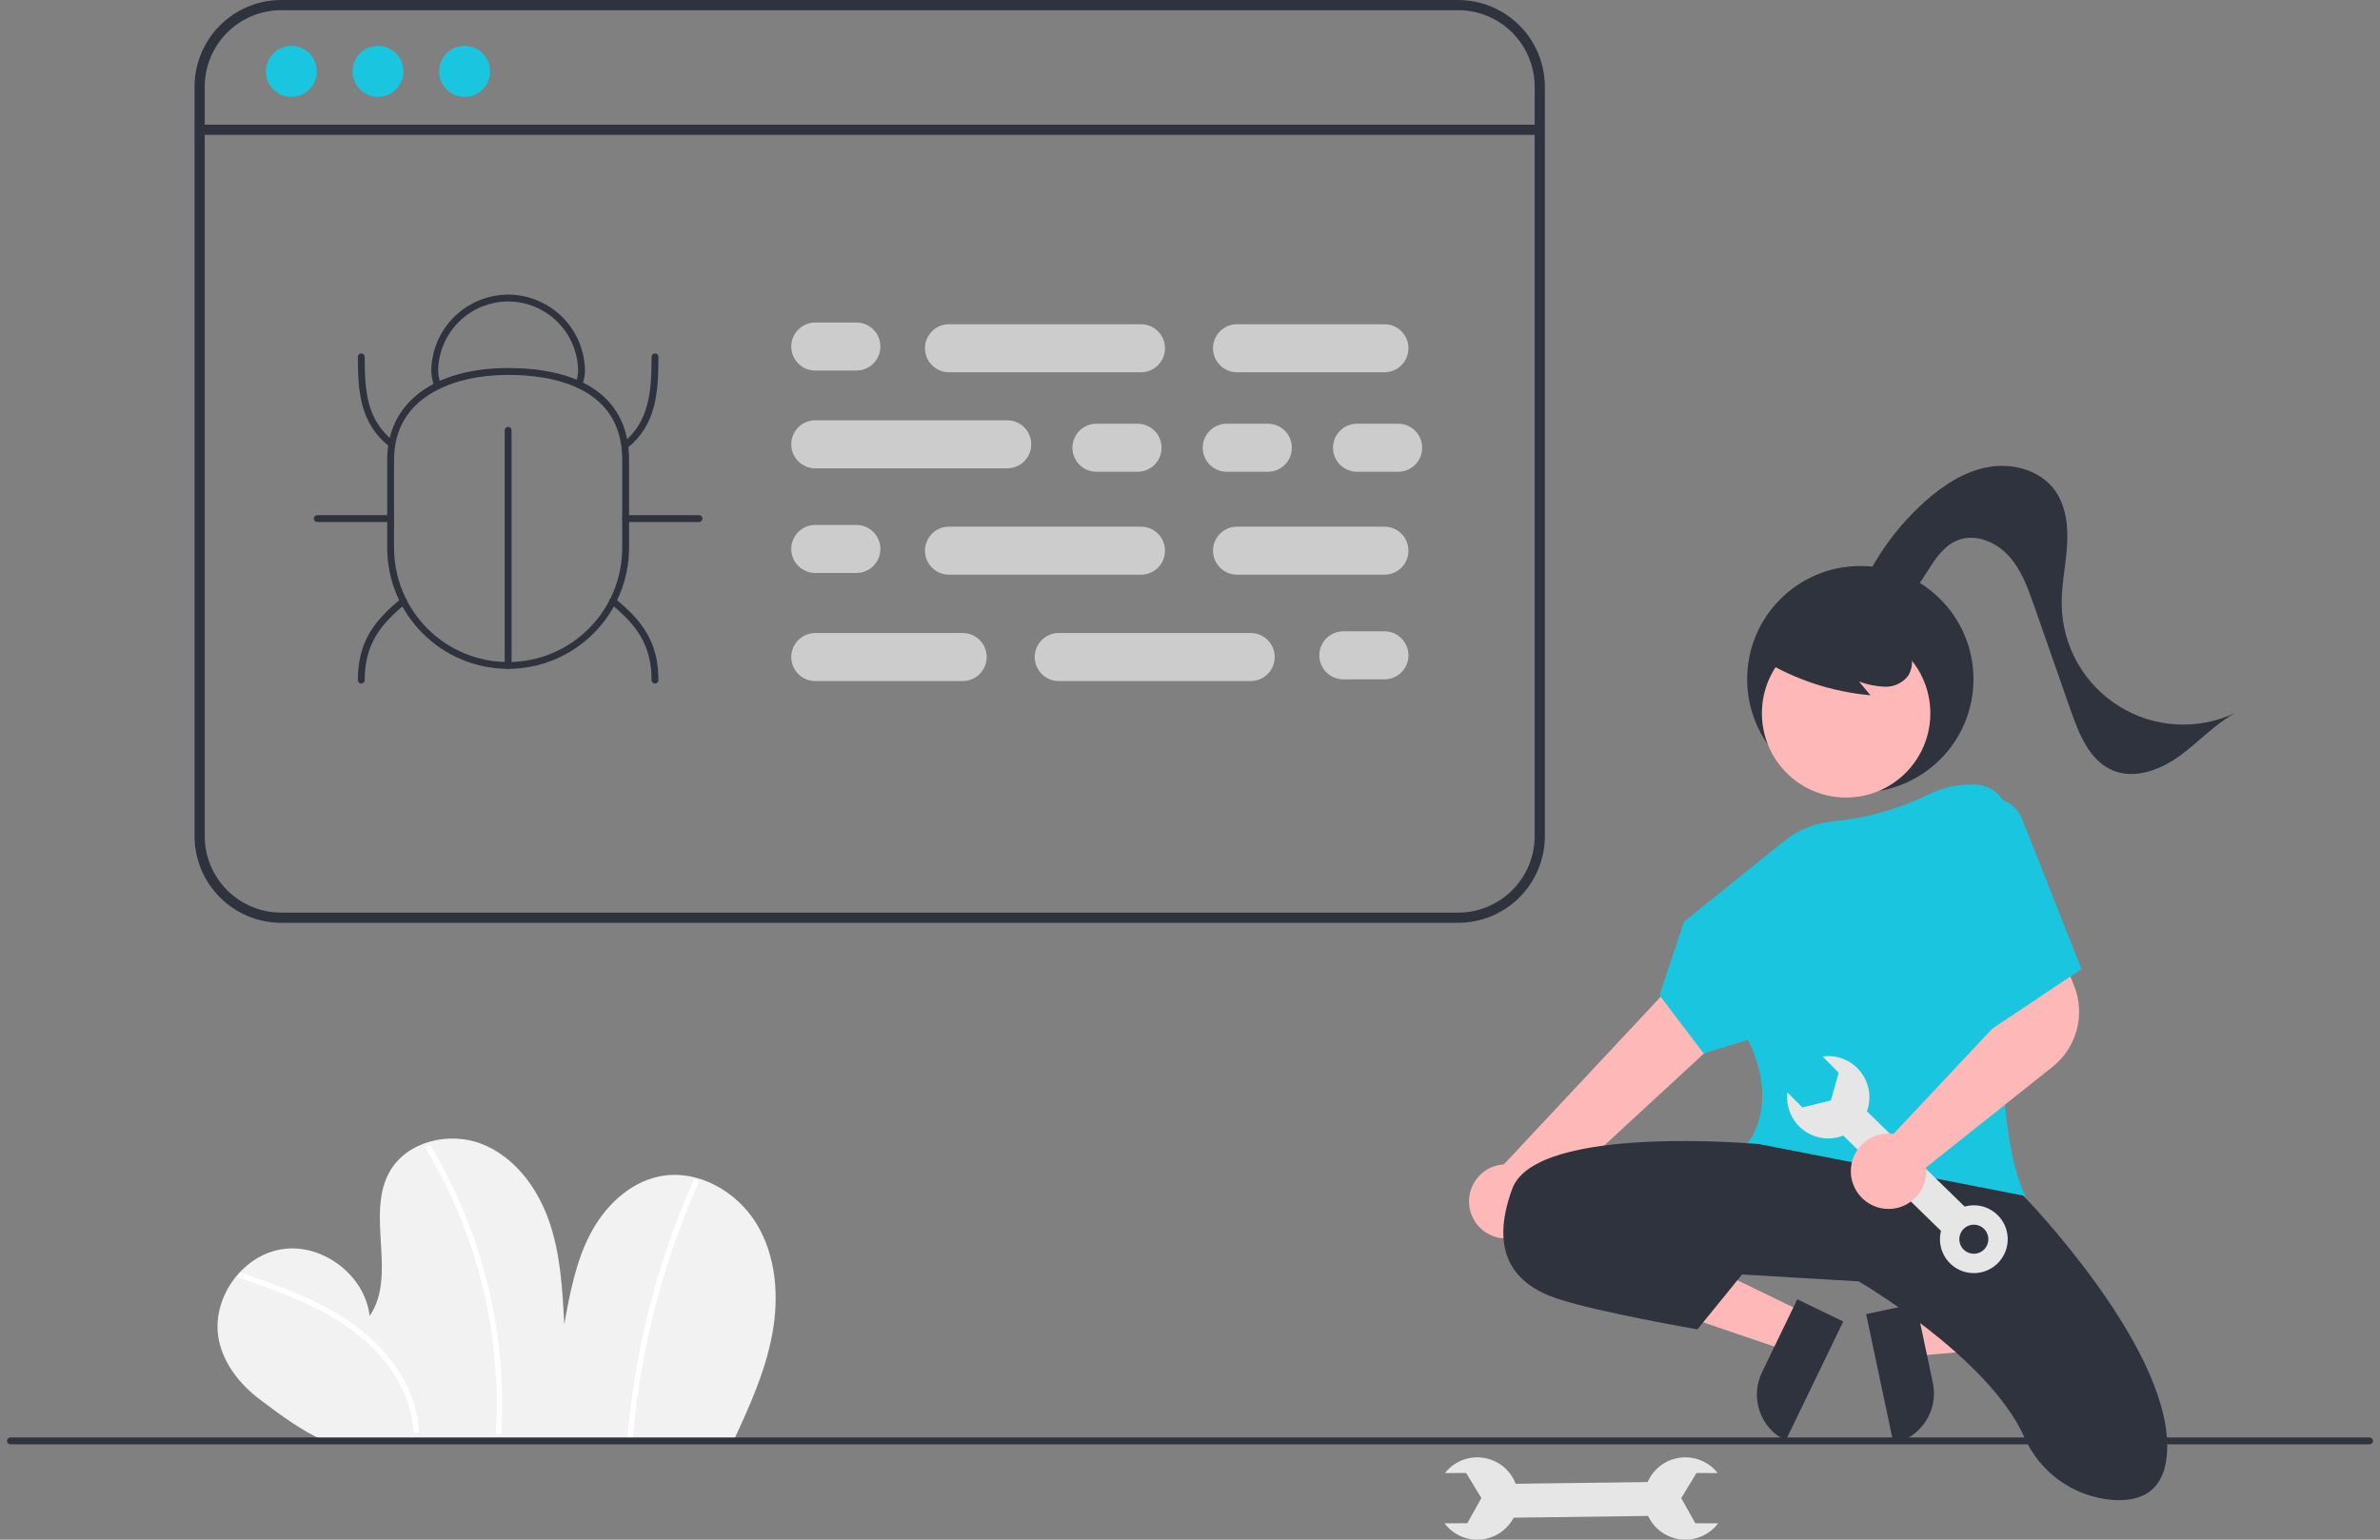 <svg width="170" height="110" viewBox="0 0 170 110" fill="none" xmlns="http://www.w3.org/2000/svg">
<rect x="0" y="0" width="170" height="110" fill="#808080" stroke="none"/>
<g clip-path="url(#clip0_2478_2277)">
<path d="M52.378 102.978C53.522 100.506 54.664 97.998 55.161 95.32C55.657 92.642 55.449 89.735 54.027 87.412C52.606 85.09 49.808 83.514 47.137 84.039C44.944 84.471 43.182 86.2 42.151 88.184C41.12 90.169 40.706 92.408 40.305 94.609C40.176 92.108 40.038 89.568 39.208 87.206C38.379 84.844 36.744 82.643 34.415 81.729C32.086 80.815 29.057 81.534 27.829 83.716C26.1 86.789 28.393 91.1 26.404 94.012C26.063 91.091 23.011 88.783 20.11 89.253C17.209 89.723 15.04 92.876 15.636 95.756C15.992 97.469 17.16 98.927 18.556 99.98C19.953 101.033 21.577 102.253 23.184 102.943L52.378 102.978Z" fill="#F2F2F2"/>
<path d="M17.16 91.316C19.464 92.122 21.79 92.938 23.894 94.198C25.779 95.327 27.458 96.848 28.518 98.796C29.099 99.84 29.444 101 29.529 102.193C29.544 102.442 29.934 102.444 29.919 102.193C29.782 99.972 28.701 97.939 27.203 96.332C25.561 94.569 23.433 93.365 21.237 92.432C19.934 91.878 18.599 91.407 17.264 90.94C17.026 90.857 16.924 91.234 17.16 91.316Z" fill="white"/>
<path d="M30.451 82.117C31.867 84.477 33.001 86.996 33.829 89.621C34.659 92.245 35.182 94.957 35.387 97.702C35.501 99.239 35.513 100.781 35.424 102.32C35.41 102.57 35.8 102.57 35.814 102.32C35.971 99.546 35.803 96.764 35.314 94.029C34.826 91.295 34.023 88.627 32.921 86.078C32.303 84.646 31.59 83.257 30.788 81.92C30.761 81.877 30.718 81.846 30.669 81.834C30.62 81.822 30.568 81.83 30.524 81.855C30.481 81.881 30.449 81.922 30.435 81.971C30.421 82.02 30.427 82.072 30.451 82.117Z" fill="white"/>
<path d="M49.531 84.358C47.529 88.861 46.119 93.605 45.339 98.471C45.12 99.838 44.95 101.212 44.83 102.592C44.808 102.842 45.198 102.841 45.22 102.592C45.644 97.737 46.693 92.956 48.34 88.369C48.802 87.079 49.312 85.808 49.868 84.555C49.969 84.327 49.633 84.128 49.531 84.358Z" fill="white"/>
<path d="M118.671 108.292L118.64 105.87L107.23 106.017L107.261 108.44L118.671 108.292Z" fill="#E6E6E6"/>
<path d="M122.726 108.832L121.096 108.828L120.089 107.029L121.178 105.237L122.692 105.241C122.313 104.758 121.792 104.407 121.203 104.235C120.614 104.063 119.986 104.08 119.407 104.284C118.828 104.487 118.328 104.867 117.975 105.37C117.623 105.872 117.437 106.473 117.443 107.087C117.448 107.701 117.646 108.297 118.008 108.793C118.37 109.289 118.877 109.659 119.46 109.852C120.042 110.044 120.671 110.049 121.256 109.867C121.842 109.684 122.356 109.322 122.726 108.832Z" fill="#E6E6E6"/>
<path d="M103.176 108.832L104.805 108.828L105.812 107.029L104.724 105.237L103.21 105.241C103.589 104.758 104.11 104.407 104.699 104.235C105.288 104.063 105.916 104.08 106.494 104.284C107.073 104.487 107.574 104.867 107.926 105.37C108.278 105.872 108.465 106.473 108.459 107.087C108.453 107.701 108.255 108.297 107.894 108.793C107.532 109.289 107.024 109.659 106.442 109.852C105.859 110.044 105.231 110.049 104.645 109.867C104.06 109.684 103.546 109.322 103.176 108.832Z" fill="#E6E6E6"/>
<path d="M169.255 103.188H0.745C0.68 103.188 0.618 103.162 0.572 103.116C0.526 103.07 0.5 103.008 0.5 102.943C0.5 102.878 0.526 102.816 0.572 102.77C0.618 102.724 0.68 102.698 0.745 102.698H169.255C169.32 102.698 169.382 102.724 169.428 102.77C169.474 102.816 169.5 102.878 169.5 102.943C169.5 103.008 169.474 103.07 169.428 103.116C169.382 103.162 169.32 103.188 169.255 103.188Z" fill="#2F333E"/>
<path d="M132.879 56.615C137.343 56.615 140.962 52.994 140.962 48.526C140.962 44.059 137.343 40.438 132.879 40.438C128.416 40.438 124.797 44.059 124.797 48.526C124.797 52.994 128.416 56.615 132.879 56.615Z" fill="#2F333E"/>
<path d="M136.155 93.937L136.778 96.876L148.405 95.873L147.486 91.534L136.155 93.937Z" fill="#FFB8B8"/>
<path d="M135.251 103.125L133.295 93.885L136.862 93.129L138.062 98.798C138.263 99.745 138.079 100.733 137.552 101.544C137.025 102.355 136.197 102.924 135.251 103.125Z" fill="#2F333E"/>
<path d="M128.871 93.78L127.563 96.485L116.516 92.72L118.447 88.728L128.871 93.78Z" fill="#FFB8B8"/>
<path d="M125.856 98.042L128.379 92.826L131.661 94.416L127.548 102.917C127.117 102.708 126.732 102.416 126.413 102.058C126.095 101.7 125.85 101.283 125.693 100.83C125.536 100.378 125.469 99.899 125.497 99.42C125.525 98.942 125.647 98.474 125.856 98.042Z" fill="#2F333E"/>
<path d="M107.107 88.438C107.485 88.508 107.874 88.495 108.246 88.399C108.619 88.302 108.966 88.126 109.262 87.881C109.559 87.636 109.799 87.329 109.964 86.981C110.129 86.633 110.217 86.254 110.22 85.869L128.436 69.061L123.912 65.554L107.419 83.189C106.773 83.227 106.162 83.501 105.704 83.959C105.246 84.417 104.972 85.028 104.933 85.675C104.895 86.322 105.095 86.96 105.495 87.469C105.896 87.979 106.469 88.323 107.107 88.438Z" fill="#FFB8B8"/>
<path d="M131.865 56.98C135.188 56.98 137.881 54.285 137.881 50.96C137.881 47.635 135.188 44.94 131.865 44.94C128.543 44.94 125.85 47.635 125.85 50.96C125.85 54.285 128.543 56.98 131.865 56.98Z" fill="#FFB8B8"/>
<path d="M137.264 86.349C133.044 86.349 127.962 85.46 124.827 81.82L124.756 81.738L124.829 81.658C124.852 81.631 127.159 78.993 124.856 74.289L121.689 75.264L118.537 71.1L120.283 65.857L127.43 60.096C128.454 59.275 129.7 58.78 131.008 58.676C133.375 58.447 135.681 57.79 137.813 56.737C138.789 56.263 139.864 56.027 140.949 56.051L141.089 56.055C141.419 56.064 141.743 56.14 142.043 56.279C142.342 56.417 142.611 56.615 142.832 56.861C143.052 57.106 143.221 57.394 143.327 57.707C143.434 58.019 143.476 58.35 143.45 58.679C142.966 64.962 142.11 80.138 144.624 85.364L144.689 85.499L144.544 85.535C142.154 86.073 139.713 86.346 137.264 86.349Z" fill="#1AC6DF"/>
<path d="M125.654 81.74C125.654 81.74 109.734 80.269 108.02 84.927C106.305 89.584 108.264 91.79 111.204 92.77C114.143 93.751 121.246 94.976 121.246 94.976L124.43 91.055L132.757 91.545C132.757 91.545 142.036 96.931 144.602 102.691C145.152 103.938 146.03 105.012 147.142 105.799C148.253 106.586 149.558 107.057 150.915 107.162C152.972 107.305 154.801 106.528 154.801 103.31C154.801 95.957 144.514 85.417 144.514 85.417L125.654 81.74Z" fill="#2F333E"/>
<path d="M113.53 88.971C113.53 88.971 117.694 87.745 124.307 90.932L113.53 88.971Z" fill="#2F333E"/>
<path d="M125.864 47.121C128.214 48.556 130.862 49.429 133.604 49.673L132.788 48.695C133.382 48.914 134.007 49.039 134.64 49.063C134.957 49.072 135.271 49.007 135.558 48.872C135.846 48.738 136.097 48.538 136.293 48.288C136.453 48.029 136.548 47.735 136.57 47.432C136.592 47.128 136.54 46.824 136.419 46.544C136.171 45.987 135.784 45.503 135.295 45.138C134.429 44.452 133.408 43.992 132.321 43.797C131.234 43.603 130.116 43.681 129.067 44.024C128.347 44.239 127.702 44.653 127.206 45.218C126.963 45.502 126.793 45.843 126.714 46.209C126.634 46.576 126.647 46.956 126.75 47.316" fill="#2F333E"/>
<path d="M132.837 42.309C133.906 39.825 135.506 37.606 137.524 35.807C138.82 34.655 140.334 33.664 142.042 33.365C143.75 33.066 145.675 33.579 146.723 34.962C147.579 36.092 147.74 37.607 147.645 39.023C147.551 40.439 147.235 41.841 147.265 43.26C147.296 44.707 147.688 46.124 148.404 47.382C149.121 48.639 150.141 49.698 151.37 50.461C152.599 51.225 154 51.669 155.444 51.753C156.888 51.837 158.331 51.559 159.641 50.944C158.166 51.76 157.016 53.052 155.647 54.035C154.278 55.018 152.472 55.692 150.917 55.042C149.271 54.355 148.517 52.488 147.927 50.804L145.299 43.294C144.852 42.017 144.383 40.703 143.471 39.704C142.559 38.705 141.08 38.097 139.824 38.599C138.873 38.979 138.254 39.888 137.711 40.757C137.167 41.626 136.594 42.551 135.677 43.007C134.759 43.463 133.399 43.182 133.099 42.202" fill="#2F333E"/>
<path d="M132.669 78.731L130.979 80.466L139.152 88.436L140.841 86.701L132.669 78.731Z" fill="#E6E6E6"/>
<path d="M139.254 86.844C138.92 87.187 138.695 87.621 138.608 88.092C138.521 88.563 138.575 89.05 138.764 89.49C138.953 89.93 139.268 90.305 139.669 90.566C140.071 90.826 140.54 90.963 141.019 90.956C141.498 90.95 141.964 90.802 142.359 90.531C142.753 90.259 143.058 89.877 143.236 89.432C143.413 88.987 143.455 88.499 143.355 88.031C143.256 87.562 143.02 87.134 142.677 86.799C142.217 86.351 141.598 86.104 140.957 86.112C140.315 86.12 139.702 86.383 139.254 86.844ZM141.731 89.259C141.588 89.406 141.404 89.507 141.203 89.55C141.003 89.592 140.794 89.575 140.603 89.498C140.413 89.422 140.249 89.291 140.133 89.122C140.017 88.953 139.953 88.753 139.951 88.548C139.948 88.342 140.006 88.141 140.118 87.969C140.23 87.796 140.39 87.661 140.579 87.58C140.767 87.499 140.975 87.476 141.177 87.513C141.379 87.551 141.565 87.647 141.712 87.791C141.909 87.983 142.022 88.245 142.025 88.521C142.029 88.796 141.923 89.061 141.731 89.259Z" fill="#E6E6E6"/>
<path d="M130.185 75.48L131.333 76.636L130.775 78.621L128.739 79.118L127.671 78.043C127.598 78.653 127.718 79.27 128.013 79.808C128.308 80.346 128.764 80.779 129.317 81.044C129.871 81.31 130.493 81.396 131.097 81.29C131.701 81.184 132.257 80.891 132.687 80.453C133.117 80.014 133.398 79.453 133.493 78.846C133.588 78.239 133.49 77.618 133.214 77.07C132.938 76.522 132.498 76.073 131.954 75.788C131.411 75.503 130.792 75.395 130.185 75.48Z" fill="#E6E6E6"/>
<path d="M134.9 86.37C134.796 86.37 134.693 86.365 134.589 86.353C133.985 86.283 133.422 86.01 132.991 85.58C132.561 85.149 132.289 84.585 132.219 83.98C132.176 83.603 132.213 83.22 132.328 82.858C132.443 82.496 132.633 82.162 132.885 81.879C133.138 81.595 133.448 81.368 133.794 81.213C134.141 81.058 134.516 80.978 134.896 80.977C135.016 80.978 135.136 80.987 135.255 81.004L143.479 72.242L142.621 69.378L146.933 67.444L148.141 70.4C148.546 71.401 148.618 72.507 148.345 73.552C148.072 74.597 147.47 75.527 146.628 76.203L137.575 83.409C137.585 83.497 137.59 83.585 137.59 83.674C137.59 84.053 137.51 84.428 137.355 84.774C137.201 85.12 136.975 85.43 136.693 85.683C136.201 86.127 135.562 86.372 134.9 86.37Z" fill="#FFB8B8"/>
<path d="M141.33 57.228C141.615 57.101 141.923 57.033 142.235 57.029C142.547 57.024 142.857 57.082 143.146 57.2C143.435 57.318 143.697 57.494 143.916 57.716C144.136 57.938 144.308 58.202 144.423 58.492L148.678 69.239L142.065 73.651L141.33 57.228Z" fill="#1AC6DF"/>
<path d="M110.347 59.737V6.192C110.344 4.551 109.692 2.977 108.532 1.816C107.372 0.655 105.8 0.002 104.159 0H20.083C18.443 0.002 16.87 0.655 15.71 1.816C14.55 2.977 13.898 4.551 13.896 6.192V59.737C13.898 61.379 14.55 62.953 15.71 64.114C16.87 65.274 18.443 65.927 20.083 65.93H104.159C105.8 65.927 107.372 65.274 108.532 64.114C109.692 62.953 110.344 61.379 110.347 59.737ZM20.083 65.201C18.636 65.2 17.248 64.623 16.224 63.599C15.201 62.575 14.625 61.186 14.623 59.737V6.192C14.625 4.744 15.201 3.355 16.224 2.331C17.248 1.306 18.636 0.73 20.083 0.729H104.159C105.607 0.73 106.994 1.306 108.018 2.331C109.041 3.355 109.617 4.744 109.619 6.192V59.737C109.617 61.186 109.041 62.575 108.018 63.599C106.994 64.623 105.607 65.2 104.159 65.201H20.083Z" fill="#2F333E"/>
<path d="M109.619 9.634H14.624C14.527 9.634 14.435 9.596 14.366 9.528C14.298 9.459 14.26 9.367 14.26 9.27C14.26 9.173 14.298 9.081 14.366 9.012C14.435 8.944 14.527 8.906 14.624 8.906H109.619C109.716 8.906 109.808 8.944 109.876 9.012C109.945 9.081 109.983 9.173 109.983 9.27C109.983 9.367 109.945 9.459 109.876 9.528C109.808 9.596 109.716 9.634 109.619 9.634Z" fill="#2F333E"/>
<path d="M20.811 6.921C21.816 6.921 22.631 6.105 22.631 5.1C22.631 4.094 21.816 3.278 20.811 3.278C19.806 3.278 18.991 4.094 18.991 5.1C18.991 6.105 19.806 6.921 20.811 6.921Z" fill="#1AC6DF"/>
<path d="M26.998 6.921C28.004 6.921 28.818 6.105 28.818 5.1C28.818 4.094 28.004 3.278 26.998 3.278C25.994 3.278 25.179 4.094 25.179 5.1C25.179 6.105 25.994 6.921 26.998 6.921Z" fill="#1AC6DF"/>
<path d="M33.186 6.921C34.191 6.921 35.006 6.105 35.006 5.1C35.006 4.094 34.191 3.278 33.186 3.278C32.181 3.278 31.366 4.094 31.366 5.1C31.366 6.105 32.181 6.921 33.186 6.921Z" fill="#1AC6DF"/>
<path d="M46.786 48.836C46.754 48.836 46.722 48.829 46.692 48.817C46.662 48.805 46.635 48.787 46.613 48.764C46.59 48.741 46.572 48.714 46.56 48.684C46.547 48.654 46.541 48.623 46.541 48.59C46.541 46.035 45.421 44.609 43.615 43.137C43.59 43.117 43.569 43.092 43.554 43.064C43.539 43.035 43.529 43.004 43.526 42.972C43.522 42.94 43.525 42.908 43.535 42.877C43.544 42.846 43.559 42.817 43.579 42.792C43.6 42.767 43.625 42.746 43.653 42.731C43.682 42.716 43.713 42.706 43.745 42.703C43.777 42.7 43.809 42.703 43.84 42.712C43.871 42.721 43.9 42.737 43.925 42.757C45.842 44.32 47.031 45.841 47.031 48.59C47.031 48.623 47.025 48.654 47.012 48.684C47 48.714 46.982 48.741 46.959 48.764C46.936 48.787 46.909 48.805 46.88 48.817C46.85 48.829 46.818 48.836 46.786 48.836Z" fill="#2F333E"/>
<path d="M25.805 48.836C25.773 48.836 25.741 48.829 25.712 48.817C25.682 48.805 25.655 48.787 25.632 48.764C25.61 48.741 25.591 48.714 25.579 48.684C25.567 48.654 25.561 48.623 25.561 48.59C25.561 45.841 26.749 44.32 28.667 42.757C28.692 42.737 28.721 42.721 28.751 42.712C28.782 42.703 28.815 42.7 28.847 42.703C28.879 42.706 28.91 42.716 28.938 42.731C28.966 42.746 28.992 42.767 29.012 42.792C29.032 42.817 29.047 42.846 29.057 42.877C29.066 42.908 29.069 42.94 29.066 42.972C29.062 43.004 29.053 43.035 29.037 43.064C29.022 43.092 29.001 43.117 28.976 43.137C27.17 44.609 26.05 46.035 26.05 48.59C26.05 48.623 26.044 48.654 26.032 48.684C26.02 48.714 26.001 48.741 25.979 48.764C25.956 48.787 25.929 48.805 25.899 48.817C25.869 48.829 25.838 48.836 25.805 48.836Z" fill="#2F333E"/>
<path d="M44.688 32.038C44.638 32.038 44.588 32.022 44.547 31.993C44.506 31.964 44.474 31.922 44.458 31.875C44.441 31.827 44.439 31.775 44.452 31.726C44.466 31.678 44.494 31.634 44.534 31.602C46.39 30.09 46.541 27.941 46.541 25.493C46.541 25.428 46.567 25.366 46.613 25.32C46.659 25.274 46.721 25.248 46.786 25.248C46.851 25.248 46.913 25.274 46.959 25.32C47.005 25.366 47.031 25.428 47.031 25.493C47.031 28.068 46.867 30.334 44.843 31.983C44.799 32.018 44.745 32.038 44.688 32.038Z" fill="#2F333E"/>
<path d="M27.904 31.906C27.847 31.907 27.793 31.887 27.749 31.851C25.725 30.202 25.561 27.996 25.561 25.493C25.561 25.428 25.586 25.366 25.632 25.32C25.678 25.274 25.741 25.248 25.805 25.248C25.87 25.248 25.933 25.274 25.979 25.32C26.025 25.366 26.05 25.428 26.05 25.493C26.05 27.953 26.198 29.956 28.058 31.471C28.098 31.503 28.126 31.547 28.14 31.595C28.153 31.644 28.151 31.696 28.134 31.744C28.117 31.791 28.086 31.832 28.045 31.862C28.003 31.891 27.954 31.906 27.904 31.906Z" fill="#2F333E"/>
<path d="M49.934 37.295H44.688C44.623 37.295 44.561 37.27 44.515 37.224C44.469 37.178 44.443 37.115 44.443 37.05C44.443 36.985 44.469 36.923 44.515 36.877C44.561 36.831 44.623 36.805 44.688 36.805H49.934C49.998 36.805 50.061 36.831 50.107 36.877C50.153 36.923 50.178 36.985 50.178 37.05C50.178 37.115 50.153 37.178 50.107 37.224C50.061 37.27 49.998 37.295 49.934 37.295Z" fill="#2F333E"/>
<path d="M27.903 37.295H22.658C22.593 37.295 22.531 37.27 22.485 37.224C22.439 37.178 22.413 37.115 22.413 37.05C22.413 36.985 22.439 36.923 22.485 36.877C22.531 36.831 22.593 36.805 22.658 36.805H27.903C27.968 36.805 28.03 36.831 28.076 36.877C28.122 36.923 28.148 36.985 28.148 37.05C28.148 37.115 28.122 37.178 28.076 37.224C28.03 37.27 27.968 37.295 27.903 37.295Z" fill="#2F333E"/>
<path d="M36.296 47.786C36.264 47.786 36.232 47.779 36.202 47.767C36.172 47.755 36.145 47.737 36.123 47.714C36.1 47.691 36.082 47.664 36.069 47.635C36.057 47.605 36.051 47.573 36.051 47.541V30.743C36.051 30.678 36.077 30.615 36.123 30.569C36.169 30.523 36.231 30.498 36.296 30.498C36.361 30.498 36.423 30.523 36.469 30.569C36.515 30.615 36.541 30.678 36.541 30.743V47.541C36.541 47.573 36.534 47.605 36.522 47.635C36.51 47.664 36.492 47.691 36.469 47.714C36.446 47.737 36.419 47.755 36.389 47.767C36.36 47.779 36.328 47.786 36.296 47.786Z" fill="#2F333E"/>
<path d="M36.295 47.786C34.005 47.783 31.81 46.872 30.191 45.251C28.572 43.631 27.661 41.434 27.658 39.142V32.838C27.658 28.801 30.968 26.294 36.295 26.294C41.865 26.294 44.933 28.618 44.933 32.838V39.142C44.93 41.434 44.019 43.631 42.4 45.251C40.781 46.872 38.586 47.783 36.295 47.786ZM36.295 26.784C32.357 26.784 28.148 28.374 28.148 32.838V39.142C28.148 40.213 28.358 41.274 28.767 42.263C29.176 43.253 29.776 44.153 30.533 44.91C31.289 45.668 32.188 46.269 33.177 46.679C34.165 47.089 35.225 47.3 36.295 47.3C37.366 47.3 38.426 47.089 39.414 46.679C40.403 46.269 41.302 45.668 42.058 44.91C42.815 44.153 43.415 43.253 43.824 42.263C44.233 41.274 44.444 40.213 44.443 39.142V32.838C44.443 27.57 39.338 26.784 36.295 26.784Z" fill="#2F333E"/>
<path d="M31.275 27.806C31.226 27.806 31.178 27.792 31.138 27.764C31.097 27.737 31.066 27.698 31.048 27.652C30.906 27.298 30.825 26.922 30.806 26.541C30.81 25.088 31.388 23.695 32.413 22.667C33.439 21.638 34.829 21.056 36.281 21.048H36.309C37.759 21.055 39.148 21.635 40.174 22.661C41.199 23.687 41.779 25.077 41.786 26.529C41.773 26.883 41.697 27.233 41.563 27.561C41.538 27.62 41.49 27.668 41.43 27.692C41.371 27.717 41.303 27.717 41.244 27.692C41.184 27.668 41.136 27.621 41.111 27.561C41.086 27.501 41.086 27.434 41.11 27.374C41.222 27.102 41.285 26.813 41.296 26.519C41.287 25.199 40.759 23.936 39.825 23.003C38.891 22.071 37.628 21.544 36.309 21.539H36.282C34.961 21.545 33.697 22.073 32.763 23.008C31.829 23.942 31.302 25.208 31.295 26.53C31.312 26.852 31.383 27.17 31.503 27.47C31.517 27.508 31.523 27.548 31.519 27.588C31.514 27.627 31.5 27.666 31.478 27.699C31.455 27.732 31.425 27.759 31.39 27.778C31.355 27.797 31.315 27.806 31.275 27.806Z" fill="#2F333E"/>
<path d="M61.171 26.474H58.232C57.777 26.474 57.341 26.293 57.02 25.971C56.698 25.649 56.518 25.213 56.518 24.758C56.518 24.303 56.698 23.866 57.02 23.545C57.341 23.223 57.777 23.042 58.232 23.042H61.171C61.626 23.042 62.062 23.223 62.383 23.545C62.705 23.866 62.886 24.303 62.886 24.758C62.886 25.213 62.705 25.649 62.383 25.971C62.062 26.293 61.626 26.474 61.171 26.474Z" fill="#CCCCCC"/>
<path d="M81.255 33.705H78.316C77.861 33.705 77.425 33.524 77.104 33.202C76.782 32.88 76.602 32.444 76.602 31.989C76.602 31.534 76.782 31.097 77.104 30.776C77.425 30.454 77.861 30.273 78.316 30.273H81.255C81.71 30.273 82.146 30.454 82.468 30.776C82.789 31.097 82.97 31.534 82.97 31.989C82.97 32.444 82.789 32.88 82.468 33.202C82.146 33.524 81.71 33.705 81.255 33.705Z" fill="#CCCCCC"/>
<path d="M90.563 33.705H87.624C87.169 33.705 86.733 33.524 86.411 33.202C86.09 32.88 85.909 32.444 85.909 31.989C85.909 31.534 86.09 31.097 86.411 30.776C86.733 30.454 87.169 30.273 87.624 30.273H90.563C91.017 30.273 91.454 30.454 91.775 30.776C92.097 31.097 92.277 31.534 92.277 31.989C92.277 32.444 92.097 32.88 91.775 33.202C91.454 33.524 91.017 33.705 90.563 33.705Z" fill="#CCCCCC"/>
<path d="M99.869 33.705H96.93C96.476 33.705 96.04 33.524 95.718 33.202C95.396 32.88 95.216 32.444 95.216 31.989C95.216 31.534 95.396 31.097 95.718 30.776C96.04 30.454 96.476 30.273 96.93 30.273H99.869C100.324 30.273 100.76 30.454 101.082 30.776C101.403 31.097 101.584 31.534 101.584 31.989C101.584 32.444 101.403 32.88 101.082 33.202C100.76 33.524 100.324 33.705 99.869 33.705Z" fill="#CCCCCC"/>
<path d="M81.5 26.596H67.784C67.329 26.596 66.893 26.416 66.572 26.094C66.25 25.772 66.069 25.335 66.069 24.88C66.069 24.425 66.25 23.989 66.572 23.667C66.893 23.345 67.329 23.165 67.784 23.165H81.5C81.954 23.165 82.391 23.345 82.712 23.667C83.034 23.989 83.214 24.425 83.214 24.88C83.214 25.335 83.034 25.772 82.712 26.094C82.391 26.416 81.954 26.596 81.5 26.596Z" fill="#CCCCCC"/>
<path d="M71.948 33.459H58.232C57.777 33.459 57.341 33.279 57.02 32.957C56.698 32.635 56.518 32.199 56.518 31.744C56.518 31.289 56.698 30.852 57.02 30.53C57.341 30.209 57.777 30.028 58.232 30.028H71.948C72.403 30.028 72.839 30.209 73.16 30.53C73.482 30.852 73.662 31.289 73.662 31.744C73.662 32.199 73.482 32.635 73.16 32.957C72.839 33.279 72.403 33.459 71.948 33.459Z" fill="#CCCCCC"/>
<path d="M98.89 26.596H88.358C87.903 26.596 87.467 26.416 87.146 26.094C86.824 25.772 86.644 25.335 86.644 24.88C86.644 24.425 86.824 23.989 87.146 23.667C87.467 23.345 87.903 23.165 88.358 23.165H98.89C99.345 23.165 99.781 23.345 100.102 23.667C100.424 23.989 100.604 24.425 100.604 24.88C100.604 25.335 100.424 25.772 100.102 26.094C99.781 26.416 99.345 26.596 98.89 26.596Z" fill="#CCCCCC"/>
<path d="M61.171 40.936H58.232C57.777 40.936 57.341 40.755 57.02 40.433C56.698 40.111 56.518 39.675 56.518 39.22C56.518 38.765 56.698 38.328 57.02 38.007C57.341 37.685 57.777 37.504 58.232 37.504H61.171C61.626 37.504 62.062 37.685 62.383 38.007C62.705 38.328 62.886 38.765 62.886 39.22C62.886 39.675 62.705 40.111 62.383 40.433C62.062 40.755 61.626 40.936 61.171 40.936Z" fill="#CCCCCC"/>
<path d="M81.5 41.058H67.784C67.329 41.058 66.893 40.877 66.572 40.556C66.25 40.234 66.069 39.797 66.069 39.342C66.069 38.887 66.25 38.451 66.572 38.129C66.893 37.807 67.329 37.627 67.784 37.627H81.5C81.954 37.627 82.391 37.807 82.712 38.129C83.034 38.451 83.214 38.887 83.214 39.342C83.214 39.797 83.034 40.234 82.712 40.556C82.391 40.877 81.954 41.058 81.5 41.058Z" fill="#CCCCCC"/>
<path d="M98.89 41.058H88.358C87.903 41.058 87.467 40.877 87.146 40.556C86.824 40.234 86.644 39.797 86.644 39.342C86.644 38.887 86.824 38.451 87.146 38.129C87.467 37.807 87.903 37.627 88.358 37.627H98.89C99.345 37.627 99.781 37.807 100.102 38.129C100.424 38.451 100.604 38.887 100.604 39.342C100.604 39.797 100.424 40.234 100.102 40.556C99.781 40.877 99.345 41.058 98.89 41.058Z" fill="#CCCCCC"/>
<path d="M94.236 46.819C94.237 46.364 94.418 45.928 94.739 45.606C95.061 45.285 95.496 45.103 95.951 45.103H98.89C99.345 45.103 99.781 45.284 100.102 45.606C100.424 45.927 100.604 46.364 100.604 46.819C100.604 47.274 100.424 47.71 100.102 48.032C99.781 48.354 99.345 48.535 98.89 48.535H95.951C95.496 48.534 95.061 48.353 94.739 48.032C94.418 47.71 94.237 47.274 94.236 46.819Z" fill="#CCCCCC"/>
<path d="M73.907 46.941C73.908 46.486 74.088 46.05 74.41 45.729C74.731 45.407 75.167 45.226 75.622 45.226H89.338C89.792 45.226 90.228 45.406 90.55 45.728C90.871 46.05 91.052 46.486 91.052 46.941C91.052 47.397 90.871 47.833 90.55 48.155C90.228 48.477 89.792 48.657 89.338 48.657H75.622C75.167 48.657 74.731 48.476 74.41 48.154C74.088 47.833 73.908 47.396 73.907 46.941Z" fill="#CCCCCC"/>
<path d="M56.518 46.941C56.518 46.486 56.699 46.05 57.02 45.729C57.342 45.407 57.778 45.226 58.232 45.226H68.764C69.219 45.226 69.655 45.406 69.976 45.728C70.298 46.05 70.478 46.486 70.478 46.941C70.478 47.397 70.298 47.833 69.976 48.155C69.655 48.477 69.219 48.657 68.764 48.657H58.232C57.778 48.657 57.342 48.476 57.02 48.154C56.699 47.833 56.518 47.396 56.518 46.941Z" fill="#CCCCCC"/>
</g>
<defs>
<clipPath id="clip0_2478_2277">
<rect width="169" height="110" fill="white" transform="translate(0.5)"/>
</clipPath>
</defs>
</svg>
